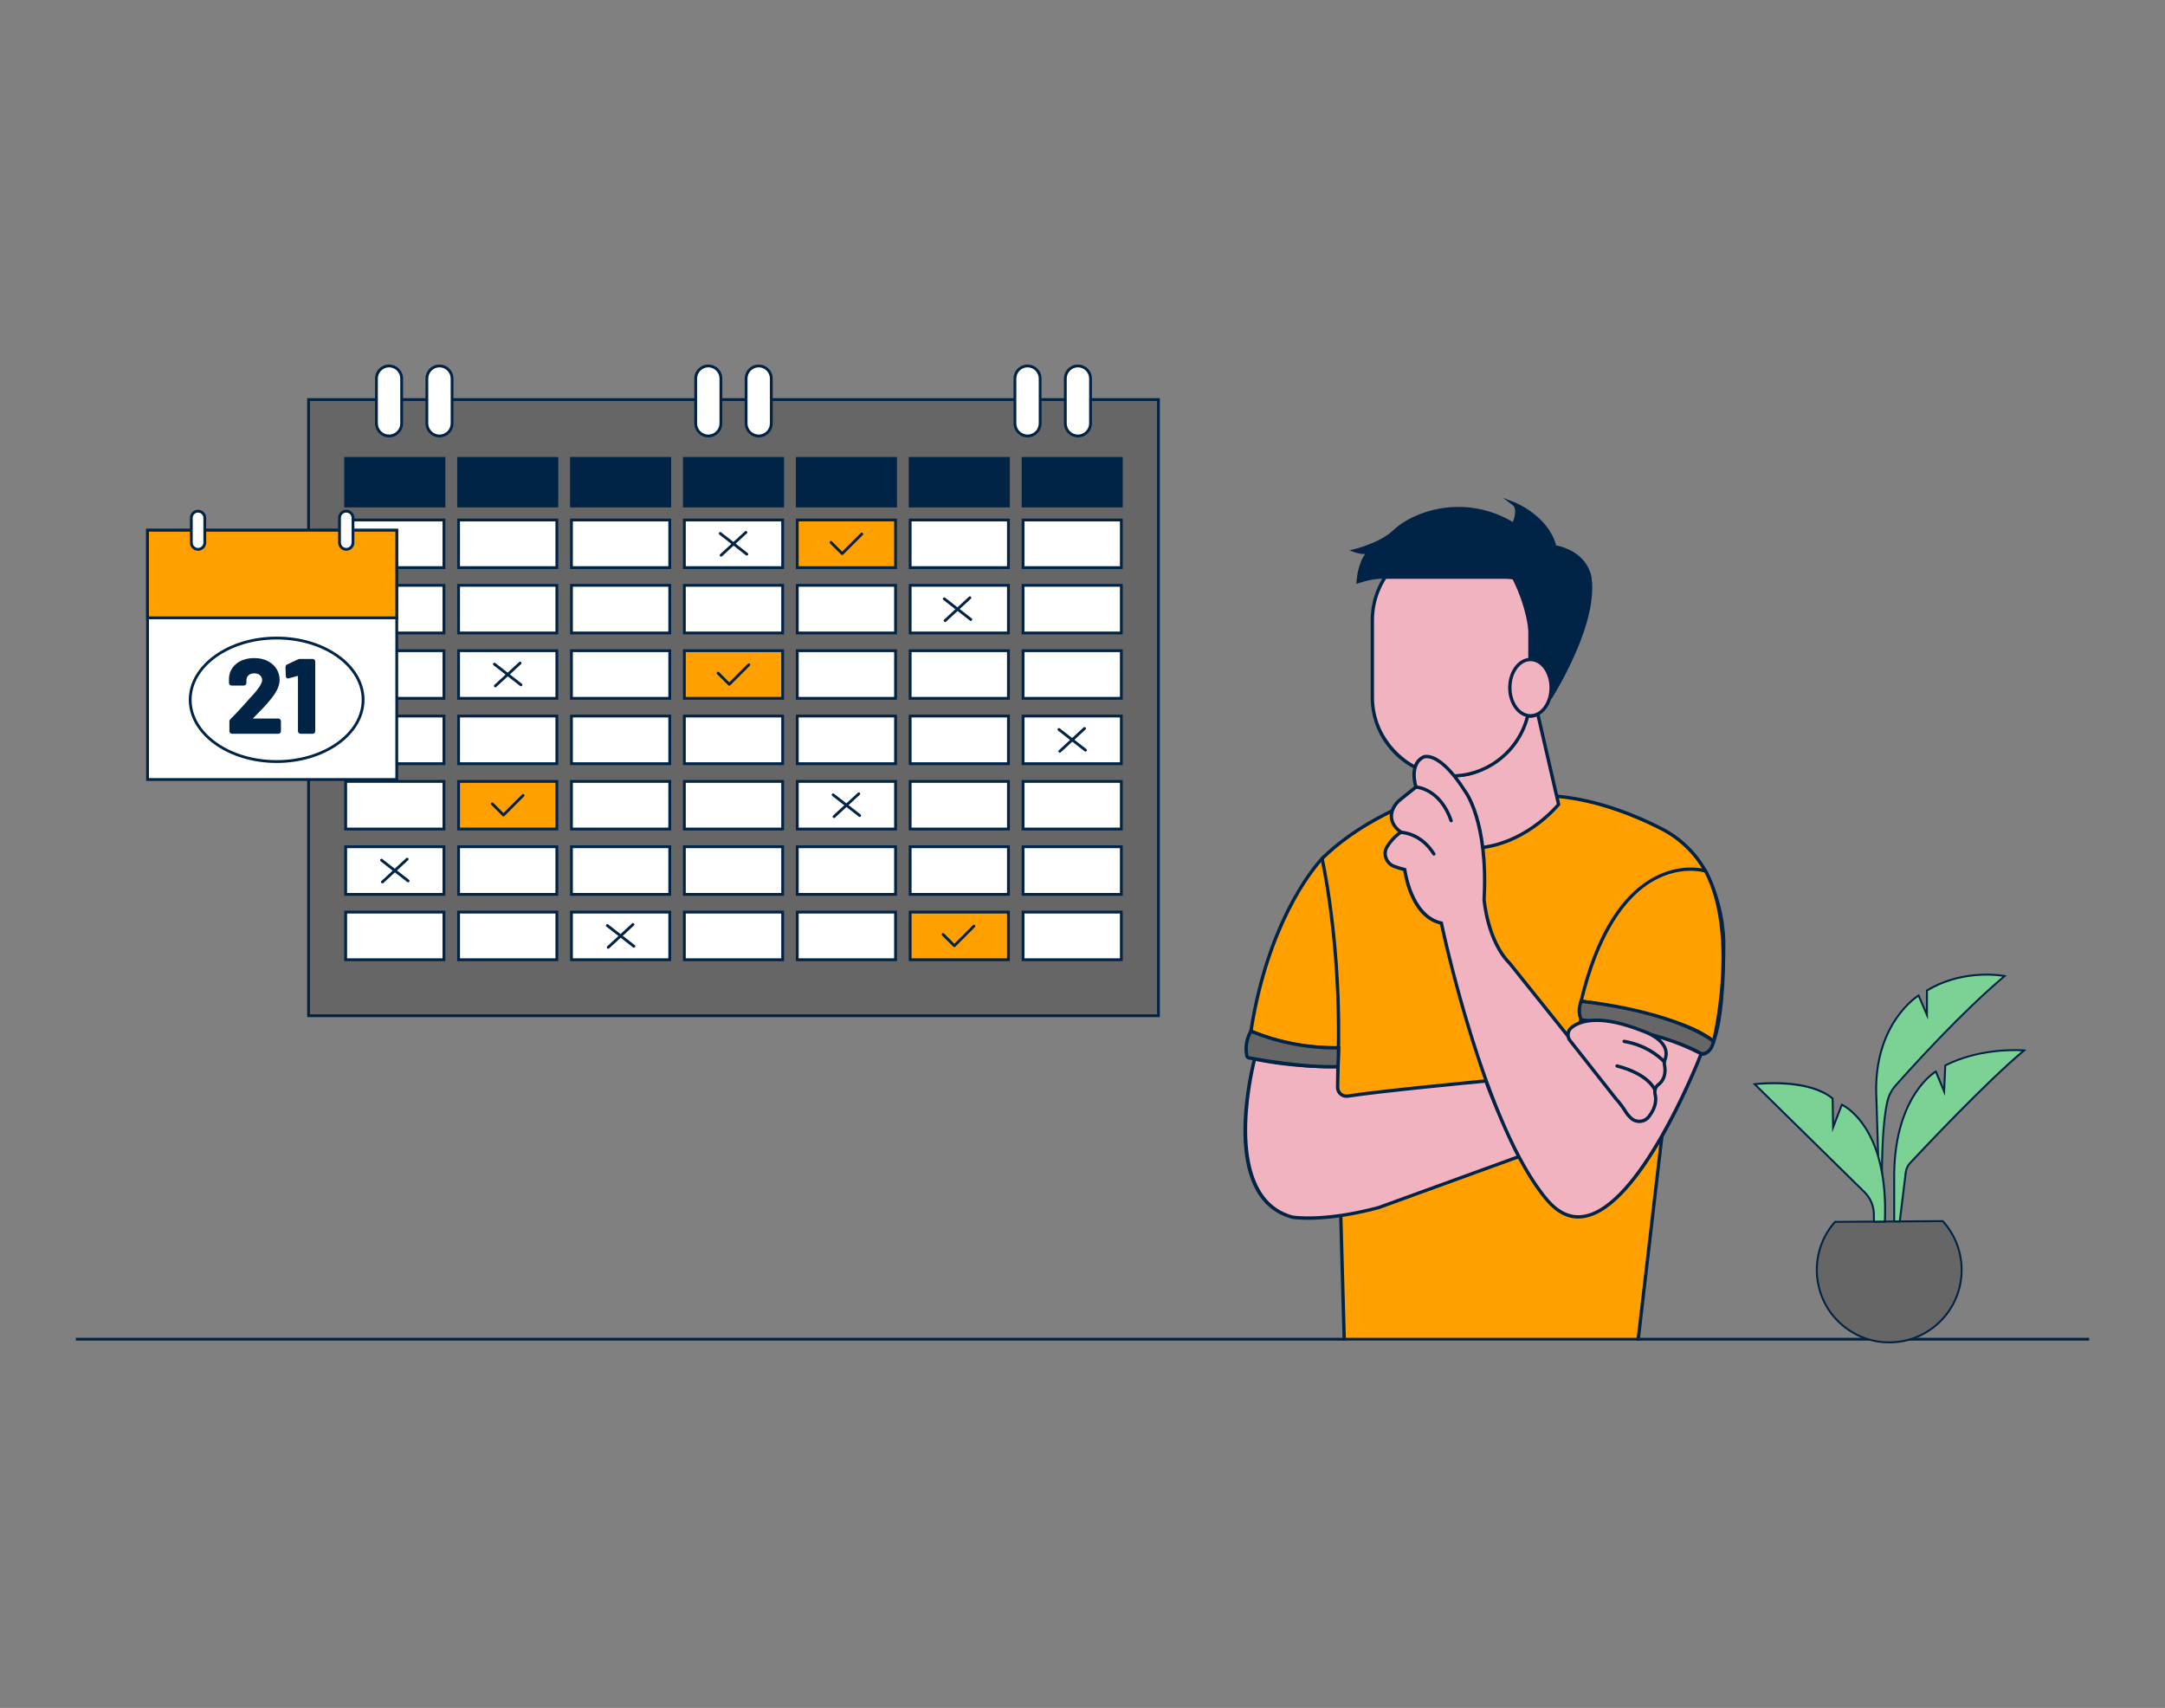 <?xml version="1.0" encoding="UTF-8"?>
<svg xmlns="http://www.w3.org/2000/svg" id="a" width="865.76" height="682.89" viewBox="0 0 865.76 682.89">
  <rect x="0" y="0" width="865.76" height="682.89" fill="#808080" stroke="none"/>
  <g>
    <g>
      <path d="M535.29,418.95c-8.67,.21-17.31-.92-25.63-3.36h0c-3.21-.89-6.36-2-9.42-3.32,7.38-47.27,27.85-68.37,28.51-69.03h0c10.02,32.82,6.54,75.71,6.54,75.71Z" fill="#ffa000"></path>
      <path d="M533.24,419.64c-8.05,0-16.03-1.15-23.77-3.41-3.22-.89-6.42-2.02-9.5-3.34l-.48-.2,.08-.51c7.45-47.73,28.49-69.19,28.7-69.4l.79-.78,.32,1.06c9.95,32.56,6.6,75.52,6.57,75.95l-.05,.6h-.6c-.69,.03-1.38,.04-2.07,.04Zm-32.26-7.78c2.88,1.21,5.86,2.25,8.86,3.08,8.08,2.37,16.4,3.47,24.83,3.35,.36-5.25,2.62-43.67-6.22-73.74-3.83,4.34-20.84,25.56-27.47,67.3Z" fill="#002346"></path>
    </g>
    <g>
      <path d="M689.29,376.31c0,49.53-9,45.03-9,45.03l-7.5,1.5-8.21,31.4-9.41,80.66-.13,1.12h-117.49l-.03-1.12-2.84-101.56c3-51.03-6-90.04-6-90.04,12-12,28.06-19.08,28.06-19.08l65.71-5.87c17.33,1.5,33.61,8.7,41.78,12.9,7.49,3.78,13.67,9.71,17.77,17.03,4.49,8.69,6.99,18.26,7.3,28.03Z" fill="#ffa000"></path>
      <path d="M682.58,347.96c-4.18-7.47-10.41-13.45-18.05-17.3-8.16-4.19-24.47-11.46-42.14-12.98l-65.71,5.87-.21,.06c-.16,.08-16.3,7.28-28.26,19.23l-.26,.27,.08,.36c.09,.39,8.95,39.5,5.99,89.9l2.84,101.54,.03,1.12h1.33l-.03-1.12-2.84-101.52c2.82-47.94-5.05-85.77-5.93-89.86,11.25-11.13,26.15-18.03,27.49-18.64l65.49-5.86c17.32,1.5,33.46,8.69,41.53,12.84,7.4,3.73,13.45,9.52,17.48,16.74,4.41,8.53,6.91,18.12,7.23,27.73-.01,35.73-4.75,42.75-6.79,44.11-.43,.28-.76,.35-.99,.35-.17,0-.27-.04-.27-.04l-.2-.1-8.14,1.63-8.33,31.89-9.42,80.74-.13,1.12h1.34l.13-1.12,9.38-80.49,8.1-31,6.92-1.39c.39,.11,1.21,.21,2.22-.4,3.43-2.12,7.5-11.69,7.5-45.31v-.02c-.32-9.8-2.88-19.6-7.39-28.33Z" fill="#002346"></path>
    </g>
    <g>
      <path d="M623.27,321.62s-23.05,29.01-55.04,12.56v-28.51c28.99,16.51,41.72-19.82,41.72-19.82,1.62,.74,3.51,.59,5-.39l3.8,16.51,4.53,19.66Z" fill="#f2b3c1"></path>
      <path d="M587.84,339.86c-6.11,0-12.8-1.42-19.92-5.08l-.36-.19v-30.07l1,.57c7.67,4.36,14.86,5.34,21.37,2.9,13.15-4.92,19.33-22.19,19.39-22.37l.24-.69,.66,.3c1.42,.65,3.05,.52,4.35-.34l.8-.53,8.62,37.41-.2,.25c-.18,.23-14.48,17.82-35.95,17.82Zm-18.95-6.09c29.38,14.81,51.32-9.59,53.65-12.32l-8.06-34.98c-1.31,.59-2.78,.68-4.15,.24-1.28,3.3-7.53,17.89-19.94,22.53-6.61,2.48-13.84,1.66-21.5-2.44v26.97Z" fill="#002346"></path>
    </g>
    <g>
      <path d="M607.35,462.47l-56.11,20.39c-22.51,6-34.51,3.78-34.51,3.78-29.94-8.21-15.01-63.25-15.01-63.25,2.45,.53,4.89,.96,7.28,1.32,8.61,1.28,17.3,1.87,26.01,1.76l-.11,8.24c-.03,2.19,1.91,3.88,4.07,3.54,13.83-2.16,55.25-6.04,55.25-6.04,1.65,5.13,6.69,16.51,10.01,23.72,1.85,3.81,3.12,6.53,3.12,6.53Z" fill="#f2b3c1"></path>
      <path d="M523.15,487.72c-4.14,0-6.34-.39-6.55-.43-30.29-8.3-16.15-61.81-15.53-64.08l.17-.61,.62,.13c2.3,.49,4.74,.94,7.24,1.31,8.55,1.28,17.25,1.85,25.9,1.75h.69s-.12,8.92-.12,8.92c-.01,.85,.35,1.66,.99,2.21,.64,.55,1.48,.79,2.31,.66,13.7-2.13,54.88-6.01,55.3-6.05l.53-.05,.16,.51c1.53,4.74,6.16,15.33,9.98,23.65,1.84,3.8,3.12,6.52,3.12,6.52l.31,.66-56.79,20.64c-13.07,3.49-22.56,4.24-28.32,4.24Zm-20.94-63.55c-1.5,6.02-12.58,54.34,14.7,61.82,.07,.01,12.1,2.1,34.17-3.78l55.36-20.12c-.48-1.03-1.5-3.17-2.81-5.86-3.71-8.09-8.18-18.29-9.87-23.3-4.88,.46-41.87,3.99-54.69,5.99-1.22,.19-2.45-.16-3.39-.97-.94-.81-1.47-1.99-1.45-3.24l.1-7.56c-8.5,.05-17.03-.52-25.43-1.77-2.3-.35-4.55-.75-6.69-1.19Z" fill="#002346"></path>
    </g>
    <g>
      <path d="M632.27,400.33s39.87,5.06,52.96,16.04c0,0,10.59-42.02-3.17-68.08,0-.08-34.78-10.98-49.79,52.04Z" fill="#ffa000"></path>
      <path d="M685.62,417.56l-.82-.69c-12.79-10.73-52.21-15.84-52.61-15.89l-.74-.09,.17-.72c12.62-53,39.56-54.08,47.53-53.14,3,.35,3.48,.72,3.56,1.06,13.63,26,3.27,68.02,3.16,68.44l-.26,1.03Zm-52.52-17.8c5.55,.75,38.8,5.59,51.72,15.43,1.48-6.54,8.9-43.03-3.22-66.35-1.41-.39-9.74-2.33-19.67,3-12.94,6.94-22.91,23.5-28.84,47.93Z" fill="#002346"></path>
    </g>
    <g>
      <path d="M632.27,400.33c-.93,2.41-.93,5.09,0,7.5,0,0,36.01,6,48.02,13.51,0,0,3.86,.56,4.94-4.97,0-.08-13.94-11.54-52.96-16.04Z" fill="#666666"></path>
      <path d="M680.52,422.01c-.2,0-.32-.01-.32-.02l-.26-.1c-11.75-7.35-47.42-13.35-47.78-13.41l-.38-.06-.14-.35c-1-2.58-1-5.41,0-7.99l.19-.48,.51,.06c20.26,2.34,33.63,6.58,41.29,9.73,6.6,2.71,12.26,6.11,12.26,6.98-1.01,5.22-4.32,5.64-5.38,5.64Zm-.01-1.33c.61,.02,3.06-.11,3.98-4.05-2.07-1.56-16.4-11.42-51.77-15.58-.66,2.01-.65,4.18,.04,6.19,4.1,.7,36.17,6.33,47.74,13.45Z" fill="#002346"></path>
    </g>
    <path d="M566.25,314.79c-1.92-4.5-1.65-11.87,3.99-12.92,6.24-.66,10.77,6.35,13.3,11.12-2.72-3.24-5.49-6.75-9.24-8.82-1.08-.65-2.34-.96-3.6-.89-5.18,1.02-5,7.28-4.5,11.51h.06Z" fill="#f7a48b"></path>
    <g>
      <path d="M500.22,412.33c-1.72,2.94-2.31,6.4-1.67,9.74,.1,.47,.47,.83,.95,.92,4.01,.75,22.51,4.04,35.58,3.48l.21-7.5c-12.01,.14-23.94-2.11-35.07-6.63Z" fill="#666666"></path>
      <path d="M531.98,427.2c-12.92,0-29.24-2.93-32.6-3.56-.74-.13-1.32-.69-1.47-1.43-.68-3.52-.06-7.14,1.74-10.22l.29-.5,.54,.22c11.11,4.51,22.79,6.73,34.81,6.58h.69s-.25,8.81-.25,8.81l-.62,.03c-1.01,.04-2.06,.06-3.13,.06Zm-31.46-14.03c-1.42,2.68-1.88,5.78-1.31,8.77,.04,.19,.2,.35,.41,.38,3.56,.67,21.72,3.93,34.81,3.49l.17-6.19c-11.77,.09-23.19-2.12-34.09-6.47Z" fill="#002346"></path>
    </g>
    <g>
      <rect x="548.79" y="216.48" width="63.03" height="93.79" rx="31.51" ry="31.51" fill="#f2b3c1"></rect>
      <path d="M580.3,310.93c-17.74,0-32.18-14.44-32.18-32.18v-30.76c0-17.74,14.44-32.18,32.18-32.18s32.18,14.44,32.18,32.18v30.76c0,17.74-14.43,32.18-32.18,32.18Zm0-93.79c-17.01,0-30.85,13.84-30.85,30.85v30.76c0,17.01,13.84,30.85,30.85,30.85s30.84-13.84,30.84-30.85v-30.76c0-17.01-13.84-30.85-30.84-30.85Z" fill="#002346"></path>
    </g>
    <g>
      <path d="M543.14,232.53s.6-9.35,5.1-12.35c0,0-2.13,1.5-6.32,0,0,0,10.13-2.46,15.37-7.4,2.43-2.26,5.22-4.12,8.24-5.51,12.8-5.95,27.74-5.05,39.74,2.4,0,0,3-6,0-8.25,0,0,13.51,5.25,16.51,17.26,0,0,23.23,3.32,10.11,28.68-3.4-1.21-6.97-1.83-10.58-1.85,0,0-2.88-14.75-19.96-14.75h-50.11c-2.76,.28-5.48,.87-8.1,1.77Z" fill="#002346"></path>
      <path d="M632.21,248.18l-.55-.2c-3.33-1.18-6.82-1.79-10.36-1.81h-.55s-.11-.54-.11-.54c-.11-.58-3-14.21-19.3-14.21h-50.11c-2.64,.27-5.32,.85-7.89,1.73l-.95,.33,.06-1c.02-.33,.49-7.02,3.47-10.99-1.09,.08-2.51-.07-4.24-.69l-2.09-.75,2.16-.53c.1-.02,10.02-2.48,15.07-7.24,2.49-2.32,5.33-4.21,8.42-5.63,12.82-5.95,27.61-5.18,39.72,2.05,.78-1.87,1.73-5.38-.1-6.76l-3.89-2.92,4.53,1.76c.56,.22,13.55,5.4,16.8,17.29,1.91,.36,9.35,2.17,12.68,8.63,2.76,5.35,1.91,12.4-2.51,20.94l-.27,.52Zm-10.38-3.33c3.32,.07,6.58,.63,9.72,1.69,3.98-7.9,4.74-14.36,2.25-19.19-3.43-6.67-12.04-7.99-12.13-8l-.44-.06-.11-.44c-2.18-8.73-10.22-13.84-14.05-15.83,.79,2.9-1.11,6.76-1.21,6.96l-.33,.65-.62-.39c-11.84-7.35-26.46-8.24-39.1-2.36-2.97,1.36-5.68,3.17-8.07,5.39-3.75,3.54-9.83,5.8-13.21,6.86,2.11,.24,3.2-.42,3.32-.5,0,0,.01,0,.02-.01l.75,1.1s-.01,0-.02,.02c-3.33,2.23-4.4,8.41-4.69,10.83,2.36-.74,4.8-1.23,7.27-1.48h50.17c15.55,0,19.74,12.05,20.48,14.75Z" fill="#002346"></path>
    </g>
    <g>
      <path d="M680.29,421.34s-34.63,90.04-61.55,58.52c-25.51-29.91-42.35-110.79-42.35-110.79-12.36-2.64-14.65-21.37-14.65-21.37-1.44-.35-2.86-.79-4.25-1.31-2.14-.8-3.56-2.83-3.59-5.12,0-.83,.19-1.65,.57-2.39,1.44-2.47,3.41-4.58,5.76-6.2,0,0-6-3.59-3-9.69,.67-1.32,1.63-2.46,2.81-3.36l6.18-4.95s-3-9,3-12c0,0,6-3,16.51,13.51,0,0,9.45,11.79,7.73,43.41,0,0,1.28,16.61,10.28,25.62l25.32,31.59,3.19-9.09c11.27,1.7,22.41,4.21,33.33,7.5,5.08,1.58,10,3.62,14.71,6.11Z" fill="#f2b3c1"></path>
      <path d="M631.15,487.22c-4.65,0-8.98-2.32-12.92-6.92-24.38-28.58-41.04-104.32-42.41-110.67-11.38-2.8-14.24-18.43-14.68-21.39-1.31-.34-2.62-.75-3.88-1.22-2.38-.89-4-3.2-4.02-5.74,0-.94,.22-1.87,.64-2.7,1.34-2.3,3.13-4.31,5.22-5.9-1.63-1.32-4.99-4.85-2.46-9.99,.72-1.4,1.76-2.64,3-3.6l5.82-4.66c-.55-1.95-2.24-9.51,3.47-12.36,.26-.14,6.67-3.08,17.37,13.74,.35,.43,9.55,12.3,7.83,43.81,.01,.08,1.36,16.39,10.09,25.11l24.62,30.71,2.97-8.47,.55,.08c11.27,1.7,22.51,4.23,33.42,7.52,5.11,1.59,10.1,3.66,14.82,6.16l.52,.28-.21,.55c-.96,2.51-23.87,61.41-47.29,65.43-.84,.14-1.66,.22-2.48,.22Zm-60.7-184.07c-.6,0-.92,.13-.93,.14-5.4,2.7-2.68,11.11-2.65,11.19l.15,.44-6.55,5.24c-1.1,.84-2,1.93-2.63,3.14-2.68,5.46,2.53,8.68,2.75,8.82l.89,.54-.86,.59c-2.26,1.54-4.18,3.61-5.56,5.98-.31,.61-.48,1.33-.48,2.05,.02,1.99,1.29,3.8,3.15,4.49,1.36,.5,2.76,.94,4.17,1.28l.45,.11,.06,.46c.02,.18,2.37,18.29,14.12,20.8l.42,.09,.09,.43c.17,.81,17.09,81.06,42.2,110.49,4.29,5.03,9.05,7.14,14.15,6.26,21.51-3.69,43.63-57.93,46.06-64.04-4.49-2.33-9.22-4.28-14.06-5.78-10.67-3.22-21.66-5.71-32.68-7.4l-3.4,9.7-26.08-32.53c-9.02-9.02-10.37-25.29-10.42-25.98,1.69-31.01-7.49-42.93-7.58-43.05-7.66-12.03-12.78-13.46-14.77-13.46Z" fill="#002346"></path>
    </g>
    <g>
      <path d="M627.84,416.06c-1.24-1.57-1.03-3.87,.51-5.14,3.35-2.76,11.2-5.58,28.51,1.3,0,0,11.96,3.78,8.88,11.58-.26,.65-.3,1.37-.15,2.06,.38,1.81,.65,5.49-2.52,7.88-1.17,.88-1.57,2.43-1.22,3.86,.5,2.05,.41,5.17-2.47,8.84-1.6,2.13-4.63,2.57-6.77,.98-1.15-.96-2.13-2.13-2.87-3.44-1.05-1.63-2.24-3.18-3.54-4.62l-18.37-23.29Z" fill="#f2b3c1"></path>
      <path d="M655.51,449.02c-1.15,0-2.3-.35-3.29-1.09-1.25-1.04-2.27-2.26-3.05-3.64-1.01-1.57-2.18-3.09-3.46-4.5l-18.4-23.32c-1.47-1.86-1.19-4.58,.61-6.07,3.89-3.2,12.1-5.59,29.19,1.2,.24,.07,6.98,2.25,9.15,6.81,.85,1.78,.88,3.68,.11,5.64-.2,.51-.24,1.09-.12,1.67,.35,1.68,.79,5.87-2.77,8.55-.89,.67-1.28,1.92-.97,3.17,.52,2.13,.48,5.49-2.6,9.41-1.07,1.43-2.73,2.18-4.4,2.18Zm-17.06-40.41c-5.13,0-8.08,1.5-9.67,2.82-1.25,1.03-1.44,2.92-.41,4.22l18.37,23.29c1.3,1.43,2.51,3.01,3.58,4.67,.72,1.27,1.64,2.37,2.73,3.28,1.81,1.34,4.43,.97,5.81-.86,2.76-3.51,2.8-6.44,2.36-8.28-.43-1.77,.15-3.56,1.47-4.55,2.84-2.14,2.64-5.43,2.27-7.21-.18-.84-.11-1.69,.19-2.44,.63-1.6,.61-3.14-.07-4.57-1.92-4.03-8.33-6.11-8.39-6.13-7.97-3.17-13.87-4.24-18.21-4.24Z" fill="#002346"></path>
    </g>
    <path d="M573.4,342.1c-.22,0-.44-.11-.57-.31-5.12-8.17-12.52-8.32-12.6-8.32-.37,0-.66-.3-.66-.67,0-.37,.3-.66,.67-.66h0c.33,0,8.2,.13,13.72,8.94,.2,.31,.1,.72-.21,.92-.11,.07-.23,.1-.35,.1Z" fill="#002346"></path>
    <path d="M580.3,328.78c-.28,0-.53-.17-.63-.45-4.29-12.31-13.1-12.95-13.48-12.98-.37-.02-.65-.33-.63-.7,.02-.37,.33-.66,.7-.63,.41,.02,10.07,.68,14.66,13.87,.12,.35-.06,.73-.41,.85-.07,.02-.15,.04-.22,.04Z" fill="#002346"></path>
    <path d="M665.56,425.26c-.19,0-.38-.08-.51-.23-.05-.06-5.43-6.26-15.69-8-.36-.06-.61-.41-.55-.77,.06-.36,.42-.6,.77-.55,10.76,1.83,16.25,8.18,16.48,8.45,.24,.28,.2,.7-.08,.94-.13,.11-.28,.16-.43,.16Z" fill="#002346"></path>
    <path d="M661.8,436.55c-.28,0-.54-.18-.63-.45-.02-.07-2.22-6.03-14.69-9.25-.36-.09-.57-.46-.48-.81s.45-.57,.81-.48c13.27,3.44,15.53,9.85,15.62,10.12,.12,.35-.07,.73-.42,.84-.07,.02-.14,.03-.21,.03Z" fill="#002346"></path>
    <g>
      <path d="M603.33,227.51s10.9,16.51,8.68,36.19l8.39,14.51s18.91-30.17,15.14-48.17c-.43-2.06-2.06-3.66-4.1-4.19l-29.66-7.87,1.54,9.53Z" fill="#002346"></path>
      <path d="M620.39,279.5l-9.06-15.66,.02-.22c2.16-19.2-8.47-35.59-8.58-35.75l-.08-.12-1.72-10.68,30.65,8.13c2.31,.61,4.11,2.46,4.58,4.7,3.78,18.05-14.45,47.42-15.23,48.66l-.59,.94Zm-7.68-15.95l7.72,13.35c3.13-5.26,17.77-30.97,14.47-46.72-.37-1.75-1.79-3.2-3.61-3.69l-28.66-7.6,1.35,8.38c.99,1.57,10.75,17.59,8.73,36.29Z" fill="#002346"></path>
    </g>
    <g>
      <ellipse cx="612.02" cy="274.95" rx="8.25" ry="11.25" fill="#f2b3c1"></ellipse>
      <path d="M612.02,286.87c-4.92,0-8.92-5.35-8.92-11.92s4-11.92,8.92-11.92,8.92,5.35,8.92,11.92-4,11.92-8.92,11.92Zm0-22.51c-4.18,0-7.59,4.75-7.59,10.59s3.4,10.59,7.59,10.59,7.59-4.75,7.59-10.59-3.4-10.59-7.59-10.59Z" fill="#002346"></path>
    </g>
    <g>
      <rect x="123.39" y="159.76" width="339.86" height="246.36" fill="#666666"></rect>
      <path d="M463.81,406.68H122.83V159.2H463.81v247.48Zm-339.86-1.12H462.69V160.32H123.95v245.24Z" fill="#002346"></path>
    </g>
    <g>
      <g>
        <g>
          <rect x="150.54" y="146.33" width="10.08" height="28" rx="5.04" ry="5.04" fill="#fff"></rect>
          <path d="M155.58,174.88c-3.09,0-5.6-2.51-5.6-5.6v-17.92c0-3.09,2.51-5.6,5.6-5.6s5.6,2.51,5.6,5.6v17.92c0,3.09-2.51,5.6-5.6,5.6Zm0-28c-2.47,0-4.48,2.01-4.48,4.48v17.92c0,2.47,2.01,4.48,4.48,4.48s4.48-2.01,4.48-4.48v-17.92c0-2.47-2.01-4.48-4.48-4.48Z" fill="#002346"></path>
        </g>
        <g>
          <rect x="170.7" y="146.33" width="10.08" height="28" rx="5.04" ry="5.04" fill="#fff"></rect>
          <path d="M175.74,174.88c-3.09,0-5.6-2.51-5.6-5.6v-17.92c0-3.09,2.51-5.6,5.6-5.6s5.6,2.51,5.6,5.6v17.92c0,3.09-2.51,5.6-5.6,5.6Zm0-28c-2.47,0-4.48,2.01-4.48,4.48v17.92c0,2.47,2.01,4.48,4.48,4.48s4.48-2.01,4.48-4.48v-17.92c0-2.47-2.01-4.48-4.48-4.48Z" fill="#002346"></path>
        </g>
      </g>
      <g>
        <g>
          <rect x="278.2" y="146.33" width="10.08" height="28" rx="5.04" ry="5.04" fill="#fff"></rect>
          <path d="M283.24,174.88c-3.09,0-5.6-2.51-5.6-5.6v-17.92c0-3.09,2.51-5.6,5.6-5.6s5.6,2.51,5.6,5.6v17.92c0,3.09-2.51,5.6-5.6,5.6Zm0-28c-2.47,0-4.48,2.01-4.48,4.48v17.92c0,2.47,2.01,4.48,4.48,4.48s4.48-2.01,4.48-4.48v-17.92c0-2.47-2.01-4.48-4.48-4.48Z" fill="#002346"></path>
        </g>
        <g>
          <rect x="298.36" y="146.33" width="10.08" height="28" rx="5.04" ry="5.04" fill="#fff"></rect>
          <path d="M303.4,174.88c-3.09,0-5.6-2.51-5.6-5.6v-17.92c0-3.09,2.51-5.6,5.6-5.6s5.6,2.51,5.6,5.6v17.92c0,3.09-2.51,5.6-5.6,5.6Zm0-28c-2.47,0-4.48,2.01-4.48,4.48v17.92c0,2.47,2.01,4.48,4.48,4.48s4.48-2.01,4.48-4.48v-17.92c0-2.47-2.01-4.48-4.48-4.48Z" fill="#002346"></path>
        </g>
      </g>
      <g>
        <g>
          <rect x="405.86" y="146.33" width="10.08" height="28" rx="5.04" ry="5.04" fill="#fff"></rect>
          <path d="M410.9,174.88c-3.09,0-5.6-2.51-5.6-5.6v-17.92c0-3.09,2.51-5.6,5.6-5.6s5.6,2.51,5.6,5.6v17.92c0,3.09-2.51,5.6-5.6,5.6Zm0-28c-2.47,0-4.48,2.01-4.48,4.48v17.92c0,2.47,2.01,4.48,4.48,4.48s4.48-2.01,4.48-4.48v-17.92c0-2.47-2.01-4.48-4.48-4.48Z" fill="#002346"></path>
        </g>
        <g>
          <rect x="426.02" y="146.33" width="10.08" height="28" rx="5.04" ry="5.04" fill="#fff"></rect>
          <path d="M431.05,174.88c-3.09,0-5.6-2.51-5.6-5.6v-17.92c0-3.09,2.51-5.6,5.6-5.6s5.6,2.51,5.6,5.6v17.92c0,3.09-2.51,5.6-5.6,5.6Zm0-28c-2.47,0-4.48,2.01-4.48,4.48v17.92c0,2.47,2.01,4.48,4.48,4.48s4.48-2.01,4.48-4.48v-17.92c0-2.47-2.01-4.48-4.48-4.48Z" fill="#002346"></path>
        </g>
      </g>
    </g>
    <g>
      <g>
        <rect x="138.22" y="183.28" width="39.3" height="19.04" fill="#002346"></rect>
        <path d="M178.09,202.88h-40.42v-20.16h40.42v20.16Zm-39.3-1.12h38.18v-17.92h-38.18v17.92Z" fill="#002346"></path>
      </g>
      <g>
        <rect x="183.37" y="183.28" width="39.3" height="19.04" fill="#002346"></rect>
        <path d="M223.24,202.88h-40.42v-20.16h40.42v20.16Zm-39.3-1.12h38.18v-17.92h-38.18v17.92Z" fill="#002346"></path>
      </g>
      <g>
        <rect x="228.52" y="183.28" width="39.3" height="19.04" fill="#002346"></rect>
        <path d="M268.38,202.88h-40.42v-20.16h40.42v20.16Zm-39.3-1.12h38.18v-17.92h-38.18v17.92Z" fill="#002346"></path>
      </g>
      <g>
        <rect x="273.67" y="183.28" width="39.3" height="19.04" fill="#002346"></rect>
        <path d="M313.53,202.88h-40.42v-20.16h40.42v20.16Zm-39.3-1.12h38.19v-17.92h-38.19v17.92Z" fill="#002346"></path>
      </g>
      <g>
        <rect x="318.81" y="183.28" width="39.3" height="19.04" fill="#002346"></rect>
        <path d="M358.68,202.88h-40.42v-20.16h40.42v20.16Zm-39.3-1.12h38.18v-17.92h-38.18v17.92Z" fill="#002346"></path>
      </g>
      <g>
        <rect x="363.96" y="183.28" width="39.3" height="19.04" fill="#002346"></rect>
        <path d="M403.82,202.88h-40.42v-20.16h40.42v20.16Zm-39.3-1.12h38.18v-17.92h-38.18v17.92Z" fill="#002346"></path>
      </g>
      <g>
        <rect x="409.11" y="183.28" width="39.3" height="19.04" fill="#002346"></rect>
        <path d="M448.97,202.88h-40.42v-20.16h40.42v20.16Zm-39.3-1.12h38.18v-17.92h-38.18v17.92Z" fill="#002346"></path>
      </g>
    </g>
    <g>
      <rect x="138.22" y="207.92" width="39.3" height="19.04" fill="#fff"></rect>
      <path d="M178.09,227.51h-40.42v-20.16h40.42v20.16Zm-39.3-1.12h38.18v-17.92h-38.18v17.92Z" fill="#002346"></path>
    </g>
    <g>
      <rect x="183.37" y="207.92" width="39.3" height="19.04" fill="#fff"></rect>
      <path d="M223.24,227.51h-40.42v-20.16h40.42v20.16Zm-39.3-1.12h38.18v-17.92h-38.18v17.92Z" fill="#002346"></path>
    </g>
    <g>
      <rect x="228.52" y="207.92" width="39.3" height="19.04" fill="#fff"></rect>
      <path d="M268.38,227.51h-40.42v-20.16h40.42v20.16Zm-39.3-1.12h38.18v-17.92h-38.18v17.92Z" fill="#002346"></path>
    </g>
    <g>
      <rect x="273.67" y="207.92" width="39.3" height="19.04" fill="#fff"></rect>
      <path d="M313.53,227.51h-40.42v-20.16h40.42v20.16Zm-39.3-1.12h38.19v-17.92h-38.19v17.92Z" fill="#002346"></path>
    </g>
    <g>
      <rect x="318.81" y="207.92" width="39.3" height="19.04" fill="#ffa000"></rect>
      <path d="M358.68,227.51h-40.42v-20.16h40.42v20.16Zm-39.3-1.12h38.18v-17.92h-38.18v17.92Z" fill="#002346"></path>
    </g>
    <g>
      <rect x="363.96" y="207.92" width="39.3" height="19.04" fill="#fff"></rect>
      <path d="M403.82,227.51h-40.42v-20.16h40.42v20.16Zm-39.3-1.12h38.18v-17.92h-38.18v17.92Z" fill="#002346"></path>
    </g>
    <g>
      <rect x="409.11" y="207.92" width="39.3" height="19.04" fill="#fff"></rect>
      <path d="M448.97,227.51h-40.42v-20.16h40.42v20.16Zm-39.3-1.12h38.18v-17.92h-38.18v17.92Z" fill="#002346"></path>
    </g>
    <g>
      <rect x="138.22" y="234.04" width="39.3" height="19.04" fill="#fff"></rect>
      <path d="M178.09,253.64h-40.42v-20.16h40.42v20.16Zm-39.3-1.12h38.18v-17.92h-38.18v17.92Z" fill="#002346"></path>
    </g>
    <g>
      <rect x="183.37" y="234.04" width="39.3" height="19.04" fill="#fff"></rect>
      <path d="M223.24,253.64h-40.42v-20.16h40.42v20.16Zm-39.3-1.12h38.18v-17.92h-38.18v17.92Z" fill="#002346"></path>
    </g>
    <g>
      <rect x="228.52" y="234.04" width="39.3" height="19.04" fill="#fff"></rect>
      <path d="M268.38,253.64h-40.42v-20.16h40.42v20.16Zm-39.3-1.12h38.18v-17.92h-38.18v17.92Z" fill="#002346"></path>
    </g>
    <g>
      <rect x="273.67" y="234.04" width="39.3" height="19.04" fill="#fff"></rect>
      <path d="M313.53,253.64h-40.42v-20.16h40.42v20.16Zm-39.3-1.12h38.19v-17.92h-38.19v17.92Z" fill="#002346"></path>
    </g>
    <g>
      <rect x="318.81" y="234.04" width="39.3" height="19.04" fill="#fff"></rect>
      <path d="M358.68,253.64h-40.42v-20.16h40.42v20.16Zm-39.3-1.12h38.18v-17.92h-38.18v17.92Z" fill="#002346"></path>
    </g>
    <g>
      <rect x="363.96" y="234.04" width="39.3" height="19.04" fill="#fff"></rect>
      <path d="M403.82,253.64h-40.42v-20.16h40.42v20.16Zm-39.3-1.12h38.18v-17.92h-38.18v17.92Z" fill="#002346"></path>
    </g>
    <g>
      <rect x="409.11" y="234.04" width="39.3" height="19.04" fill="#fff"></rect>
      <path d="M448.97,253.64h-40.42v-20.16h40.42v20.16Zm-39.3-1.12h38.18v-17.92h-38.18v17.92Z" fill="#002346"></path>
    </g>
    <g>
      <rect x="138.22" y="260.17" width="39.3" height="19.04" fill="#fff"></rect>
      <path d="M178.09,279.77h-40.42v-20.16h40.42v20.16Zm-39.3-1.12h38.18v-17.92h-38.18v17.92Z" fill="#002346"></path>
    </g>
    <g>
      <rect x="183.37" y="260.17" width="39.3" height="19.04" fill="#fff"></rect>
      <path d="M223.24,279.77h-40.42v-20.16h40.42v20.16Zm-39.3-1.12h38.18v-17.92h-38.18v17.92Z" fill="#002346"></path>
    </g>
    <g>
      <rect x="228.52" y="260.17" width="39.3" height="19.04" fill="#fff"></rect>
      <path d="M268.38,279.77h-40.42v-20.16h40.42v20.16Zm-39.3-1.12h38.18v-17.92h-38.18v17.92Z" fill="#002346"></path>
    </g>
    <g>
      <rect x="273.67" y="260.17" width="39.3" height="19.04" fill="#ffa000"></rect>
      <path d="M313.53,279.77h-40.42v-20.16h40.42v20.16Zm-39.3-1.12h38.19v-17.92h-38.19v17.92Z" fill="#002346"></path>
    </g>
    <g>
      <rect x="318.81" y="260.17" width="39.3" height="19.04" fill="#fff"></rect>
      <path d="M358.68,279.77h-40.42v-20.16h40.42v20.16Zm-39.3-1.12h38.18v-17.92h-38.18v17.92Z" fill="#002346"></path>
    </g>
    <g>
      <rect x="363.96" y="260.17" width="39.3" height="19.04" fill="#fff"></rect>
      <path d="M403.82,279.77h-40.42v-20.16h40.42v20.16Zm-39.3-1.12h38.18v-17.92h-38.18v17.92Z" fill="#002346"></path>
    </g>
    <g>
      <rect x="409.11" y="260.17" width="39.3" height="19.04" fill="#fff"></rect>
      <path d="M448.97,279.77h-40.42v-20.16h40.42v20.16Zm-39.3-1.12h38.18v-17.92h-38.18v17.92Z" fill="#002346"></path>
    </g>
    <g>
      <rect x="138.22" y="286.3" width="39.3" height="19.04" fill="#fff"></rect>
      <path d="M178.09,305.9h-40.42v-20.16h40.42v20.16Zm-39.3-1.12h38.18v-17.92h-38.18v17.92Z" fill="#002346"></path>
    </g>
    <g>
      <rect x="183.37" y="286.3" width="39.3" height="19.04" fill="#fff"></rect>
      <path d="M223.24,305.9h-40.42v-20.16h40.42v20.16Zm-39.3-1.12h38.18v-17.92h-38.18v17.92Z" fill="#002346"></path>
    </g>
    <g>
      <rect x="228.52" y="286.3" width="39.3" height="19.04" fill="#fff"></rect>
      <path d="M268.38,305.9h-40.42v-20.16h40.42v20.16Zm-39.3-1.12h38.18v-17.92h-38.18v17.92Z" fill="#002346"></path>
    </g>
    <g>
      <rect x="273.67" y="286.3" width="39.3" height="19.04" fill="#fff"></rect>
      <path d="M313.53,305.9h-40.42v-20.16h40.42v20.16Zm-39.3-1.12h38.19v-17.92h-38.19v17.92Z" fill="#002346"></path>
    </g>
    <g>
      <rect x="318.81" y="286.3" width="39.3" height="19.04" fill="#fff"></rect>
      <path d="M358.68,305.9h-40.42v-20.16h40.42v20.16Zm-39.3-1.12h38.18v-17.92h-38.18v17.92Z" fill="#002346"></path>
    </g>
    <g>
      <rect x="363.96" y="286.3" width="39.3" height="19.04" fill="#fff"></rect>
      <path d="M403.82,305.9h-40.42v-20.16h40.42v20.16Zm-39.3-1.12h38.18v-17.92h-38.18v17.92Z" fill="#002346"></path>
    </g>
    <g>
      <rect x="409.11" y="286.3" width="39.3" height="19.04" fill="#fff"></rect>
      <path d="M448.97,305.9h-40.42v-20.16h40.42v20.16Zm-39.3-1.12h38.18v-17.92h-38.18v17.92Z" fill="#002346"></path>
    </g>
    <g>
      <rect x="138.22" y="312.43" width="39.3" height="19.04" fill="#fff"></rect>
      <path d="M178.09,332.03h-40.42v-20.16h40.42v20.16Zm-39.3-1.12h38.18v-17.92h-38.18v17.92Z" fill="#002346"></path>
    </g>
    <g>
      <rect x="183.37" y="312.43" width="39.3" height="19.04" fill="#ffa000"></rect>
      <path d="M223.24,332.03h-40.42v-20.16h40.42v20.16Zm-39.3-1.12h38.18v-17.92h-38.18v17.92Z" fill="#002346"></path>
    </g>
    <g>
      <rect x="228.52" y="312.43" width="39.3" height="19.04" fill="#fff"></rect>
      <path d="M268.38,332.03h-40.42v-20.16h40.42v20.16Zm-39.3-1.12h38.18v-17.92h-38.18v17.92Z" fill="#002346"></path>
    </g>
    <g>
      <rect x="273.67" y="312.43" width="39.3" height="19.04" fill="#fff"></rect>
      <path d="M313.53,332.03h-40.42v-20.16h40.42v20.16Zm-39.3-1.12h38.19v-17.92h-38.19v17.92Z" fill="#002346"></path>
    </g>
    <g>
      <rect x="318.81" y="312.43" width="39.3" height="19.04" fill="#fff"></rect>
      <path d="M358.68,332.03h-40.42v-20.16h40.42v20.16Zm-39.3-1.12h38.18v-17.92h-38.18v17.92Z" fill="#002346"></path>
    </g>
    <g>
      <rect x="363.96" y="312.43" width="39.3" height="19.04" fill="#fff"></rect>
      <path d="M403.82,332.03h-40.42v-20.16h40.42v20.16Zm-39.3-1.12h38.18v-17.92h-38.18v17.92Z" fill="#002346"></path>
    </g>
    <g>
      <rect x="409.11" y="312.43" width="39.3" height="19.04" fill="#fff"></rect>
      <path d="M448.97,332.03h-40.42v-20.16h40.42v20.16Zm-39.3-1.12h38.18v-17.92h-38.18v17.92Z" fill="#002346"></path>
    </g>
    <g>
      <rect x="138.22" y="338.56" width="39.3" height="19.04" fill="#fff"></rect>
      <path d="M178.09,358.16h-40.42v-20.16h40.42v20.16Zm-39.3-1.12h38.18v-17.92h-38.18v17.92Z" fill="#002346"></path>
    </g>
    <g>
      <rect x="183.37" y="338.56" width="39.3" height="19.04" fill="#fff"></rect>
      <path d="M223.24,358.16h-40.42v-20.16h40.42v20.16Zm-39.3-1.12h38.18v-17.92h-38.18v17.92Z" fill="#002346"></path>
    </g>
    <g>
      <rect x="228.52" y="338.56" width="39.3" height="19.04" fill="#fff"></rect>
      <path d="M268.38,358.16h-40.42v-20.16h40.42v20.16Zm-39.3-1.12h38.18v-17.92h-38.18v17.92Z" fill="#002346"></path>
    </g>
    <g>
      <rect x="273.67" y="338.56" width="39.3" height="19.04" fill="#fff"></rect>
      <path d="M313.53,358.16h-40.42v-20.16h40.42v20.16Zm-39.3-1.12h38.19v-17.92h-38.19v17.92Z" fill="#002346"></path>
    </g>
    <g>
      <rect x="318.81" y="338.56" width="39.3" height="19.04" fill="#fff"></rect>
      <path d="M358.68,358.16h-40.42v-20.16h40.42v20.16Zm-39.3-1.12h38.18v-17.92h-38.18v17.92Z" fill="#002346"></path>
    </g>
    <g>
      <rect x="363.96" y="338.56" width="39.3" height="19.04" fill="#fff"></rect>
      <path d="M403.82,358.16h-40.42v-20.16h40.42v20.16Zm-39.3-1.12h38.18v-17.92h-38.18v17.92Z" fill="#002346"></path>
    </g>
    <g>
      <rect x="409.11" y="338.56" width="39.3" height="19.04" fill="#fff"></rect>
      <path d="M448.97,358.16h-40.42v-20.16h40.42v20.16Zm-39.3-1.12h38.18v-17.92h-38.18v17.92Z" fill="#002346"></path>
    </g>
    <g>
      <rect x="138.22" y="364.69" width="39.3" height="19.04" fill="#fff"></rect>
      <path d="M178.09,384.29h-40.42v-20.16h40.42v20.16Zm-39.3-1.12h38.18v-17.92h-38.18v17.92Z" fill="#002346"></path>
    </g>
    <g>
      <rect x="183.37" y="364.69" width="39.3" height="19.04" fill="#fff"></rect>
      <path d="M223.24,384.29h-40.42v-20.16h40.42v20.16Zm-39.3-1.12h38.18v-17.92h-38.18v17.92Z" fill="#002346"></path>
    </g>
    <g>
      <rect x="228.52" y="364.69" width="39.3" height="19.04" fill="#fff"></rect>
      <path d="M268.38,384.29h-40.42v-20.16h40.42v20.16Zm-39.3-1.12h38.18v-17.92h-38.18v17.92Z" fill="#002346"></path>
    </g>
    <g>
      <rect x="273.67" y="364.69" width="39.3" height="19.04" fill="#fff"></rect>
      <path d="M313.53,384.29h-40.42v-20.16h40.42v20.16Zm-39.3-1.12h38.19v-17.92h-38.19v17.92Z" fill="#002346"></path>
    </g>
    <g>
      <rect x="318.81" y="364.69" width="39.3" height="19.04" fill="#fff"></rect>
      <path d="M358.68,384.29h-40.42v-20.16h40.42v20.16Zm-39.3-1.12h38.18v-17.92h-38.18v17.92Z" fill="#002346"></path>
    </g>
    <g>
      <rect x="363.96" y="364.69" width="39.3" height="19.04" fill="#ffa000"></rect>
      <path d="M403.82,384.29h-40.42v-20.16h40.42v20.16Zm-39.3-1.12h38.18v-17.92h-38.18v17.92Z" fill="#002346"></path>
    </g>
    <g>
      <rect x="409.11" y="364.69" width="39.3" height="19.04" fill="#fff"></rect>
      <path d="M448.97,384.29h-40.42v-20.16h40.42v20.16Zm-39.3-1.12h38.18v-17.92h-38.18v17.92Z" fill="#002346"></path>
    </g>
    <g>
      <path d="M288.36,222.56c-.15,0-.3-.06-.41-.18-.21-.23-.2-.58,.03-.79l9.91-9.14c.23-.21,.58-.2,.79,.03,.21,.23,.2,.58-.03,.79l-9.91,9.14c-.11,.1-.24,.15-.38,.15Z" fill="#002346"></path>
      <path d="M298.64,222.14c-.12,0-.24-.04-.34-.12l-10.64-8.29c-.24-.19-.29-.54-.1-.79,.19-.24,.54-.29,.79-.1l10.64,8.29c.24,.19,.29,.54,.1,.79-.11,.14-.28,.22-.44,.22Z" fill="#002346"></path>
    </g>
    <g>
      <path d="M198.07,274.82c-.15,0-.3-.06-.41-.18-.21-.23-.2-.58,.03-.79l9.91-9.14c.23-.21,.58-.2,.79,.03s.2,.58-.03,.79l-9.91,9.14c-.11,.1-.24,.15-.38,.15Z" fill="#002346"></path>
      <path d="M208.34,274.39c-.12,0-.24-.04-.34-.12l-10.64-8.29c-.24-.19-.29-.54-.1-.79,.19-.24,.54-.29,.79-.1l10.64,8.29c.24,.19,.29,.54,.1,.79-.11,.14-.28,.22-.44,.22Z" fill="#002346"></path>
    </g>
    <g>
      <path d="M423.8,300.95c-.15,0-.3-.06-.41-.18-.21-.23-.2-.58,.03-.79l9.91-9.14c.23-.21,.58-.2,.79,.03,.21,.23,.19,.58-.03,.79l-9.91,9.14c-.11,.1-.24,.15-.38,.15Z" fill="#002346"></path>
      <path d="M434.08,300.52c-.12,0-.24-.04-.34-.12l-10.64-8.29c-.24-.19-.29-.54-.1-.79,.19-.24,.54-.29,.79-.1l10.64,8.29c.24,.19,.29,.54,.1,.79-.11,.14-.28,.22-.44,.22Z" fill="#002346"></path>
    </g>
    <g>
      <path d="M333.51,327.08c-.15,0-.3-.06-.41-.18-.21-.23-.2-.58,.03-.79l9.91-9.14c.23-.21,.58-.2,.79,.03s.2,.58-.03,.79l-9.91,9.14c-.11,.1-.24,.15-.38,.15Z" fill="#002346"></path>
      <path d="M343.78,326.65c-.12,0-.24-.04-.34-.12l-10.64-8.29c-.24-.19-.29-.54-.1-.79,.19-.24,.54-.29,.79-.1l10.64,8.29c.24,.19,.29,.54,.1,.79-.11,.14-.28,.22-.44,.22Z" fill="#002346"></path>
    </g>
    <g>
      <path d="M152.92,353.21c-.15,0-.3-.06-.41-.18-.21-.23-.2-.58,.03-.79l9.91-9.14c.23-.21,.58-.2,.79,.03,.21,.23,.2,.58-.03,.79l-9.91,9.14c-.11,.1-.24,.15-.38,.15Z" fill="#002346"></path>
      <path d="M163.2,352.78c-.12,0-.24-.04-.34-.12l-10.64-8.29c-.24-.19-.29-.54-.1-.79,.19-.24,.54-.29,.79-.1l10.64,8.29c.24,.19,.29,.54,.1,.79-.11,.14-.28,.22-.44,.22Z" fill="#002346"></path>
    </g>
    <g>
      <path d="M243.21,379.34c-.15,0-.3-.06-.41-.18-.21-.23-.2-.58,.03-.79l9.91-9.14c.23-.21,.58-.19,.79,.03,.21,.23,.2,.58-.03,.79l-9.91,9.14c-.11,.1-.24,.15-.38,.15Z" fill="#002346"></path>
      <path d="M253.49,378.91c-.12,0-.24-.04-.34-.12l-10.64-8.29c-.24-.19-.29-.54-.1-.79,.19-.24,.54-.29,.79-.1l10.64,8.29c.24,.19,.29,.54,.1,.79-.11,.14-.28,.22-.44,.22Z" fill="#002346"></path>
    </g>
    <g>
      <path d="M377.95,248.69c-.15,0-.3-.06-.41-.18-.21-.23-.2-.58,.03-.79l9.91-9.14c.23-.21,.58-.19,.79,.03,.21,.23,.2,.58-.03,.79l-9.91,9.14c-.11,.1-.24,.15-.38,.15Z" fill="#002346"></path>
      <path d="M388.22,248.27c-.12,0-.24-.04-.34-.12l-10.64-8.29c-.24-.19-.29-.54-.1-.79,.19-.24,.54-.29,.79-.1l10.64,8.29c.24,.19,.29,.54,.1,.79-.11,.14-.28,.22-.44,.22Z" fill="#002346"></path>
    </g>
    <path d="M336.79,221.91c-.14,0-.29-.05-.4-.16l-4.48-4.48c-.22-.22-.22-.57,0-.79s.57-.22,.79,0l4.08,4.08,7.44-7.44c.22-.22,.57-.22,.79,0s.22,.57,0,.79l-7.84,7.84c-.11,.11-.25,.16-.4,.16Z" fill="#002346"></path>
    <path d="M291.64,274.17c-.14,0-.29-.05-.4-.16l-4.48-4.48c-.22-.22-.22-.57,0-.79s.57-.22,.79,0l4.08,4.08,7.44-7.44c.22-.22,.57-.22,.79,0s.22,.57,0,.79l-7.84,7.84c-.11,.11-.25,.16-.4,.16Z" fill="#002346"></path>
    <path d="M201.34,326.43c-.14,0-.29-.05-.4-.16l-4.48-4.48c-.22-.22-.22-.57,0-.79s.57-.22,.79,0l4.08,4.08,7.44-7.44c.22-.22,.57-.22,.79,0s.22,.57,0,.79l-7.84,7.84c-.11,.11-.25,.16-.4,.16Z" fill="#002346"></path>
    <path d="M381.63,378.69c-.14,0-.29-.05-.4-.16l-4.48-4.48c-.22-.22-.22-.57,0-.79s.57-.22,.79,0l4.08,4.08,7.44-7.44c.22-.22,.57-.22,.79,0s.22,.57,0,.79l-7.84,7.84c-.11,.11-.25,.16-.4,.16Z" fill="#002346"></path>
    <g>
      <g>
        <rect x="59" y="212.01" width="99.66" height="99.66" fill="#fff"></rect>
        <path d="M159.22,312.23H58.44v-100.78h100.78v100.78Zm-99.66-1.12h98.54v-98.54H59.56v98.54Z" fill="#002346"></path>
      </g>
      <g>
        <rect x="59" y="212.01" width="99.66" height="35.02" fill="#ffa000"></rect>
        <path d="M159.22,247.59H58.44v-36.14h100.78v36.14Zm-99.66-1.12h98.54v-33.9H59.56v33.9Z" fill="#002346"></path>
      </g>
      <g>
        <g>
          <rect x="76.51" y="204.38" width="5.39" height="15.26" rx="2.69" ry="2.69" fill="#fff"></rect>
          <path d="M79.2,220.2c-1.79,0-3.25-1.46-3.25-3.25v-9.88c0-1.79,1.46-3.25,3.25-3.25s3.25,1.46,3.25,3.25v9.88c0,1.79-1.46,3.25-3.25,3.25Zm0-15.26c-1.18,0-2.13,.96-2.13,2.13v9.88c0,1.18,.96,2.13,2.13,2.13s2.13-.96,2.13-2.13v-9.88c0-1.18-.96-2.13-2.13-2.13Z" fill="#002346"></path>
        </g>
        <g>
          <rect x="135.77" y="204.38" width="5.39" height="15.26" rx="2.69" ry="2.69" fill="#fff"></rect>
          <path d="M138.46,220.2c-1.79,0-3.25-1.46-3.25-3.25v-9.88c0-1.79,1.46-3.25,3.25-3.25s3.25,1.46,3.25,3.25v9.88c0,1.79-1.46,3.25-3.25,3.25Zm0-15.26c-1.18,0-2.13,.96-2.13,2.13v9.88c0,1.18,.96,2.13,2.13,2.13s2.13-.96,2.13-2.13v-9.88c0-1.18-.96-2.13-2.13-2.13Z" fill="#002346"></path>
        </g>
      </g>
      <g>
        <g>
          <path d="M100,287.75c.03,.06,.08,.08,.16,.08h11.16c.14,0,.25,.05,.35,.14,.1,.1,.14,.21,.14,.35v3.99c0,.14-.05,.25-.14,.35-.1,.1-.21,.14-.35,.14h-18.53c-.14,0-.25-.05-.35-.14-.1-.1-.14-.21-.14-.35v-3.79c0-.25,.08-.45,.25-.62,1.34-1.32,2.72-2.75,4.12-4.3s2.28-2.52,2.63-2.9c.77-.91,1.55-1.77,2.35-2.59,2.5-2.77,3.75-4.83,3.75-6.18,0-.96-.34-1.75-1.03-2.37-.69-.62-1.58-.93-2.68-.93s-1.99,.31-2.68,.93c-.69,.62-1.03,1.43-1.03,2.45v1.03c0,.14-.05,.25-.14,.35s-.21,.14-.35,.14h-4.86c-.14,0-.25-.05-.35-.14-.1-.1-.14-.21-.14-.35v-1.94c.08-1.48,.55-2.79,1.4-3.93,.85-1.14,1.98-2.01,3.4-2.61,1.41-.6,3-.91,4.75-.91,1.95,0,3.64,.36,5.08,1.09,1.44,.73,2.55,1.71,3.33,2.94,.78,1.24,1.17,2.61,1.17,4.12,0,1.15-.29,2.33-.86,3.54-.58,1.21-1.44,2.51-2.59,3.91-.85,1.07-1.77,2.13-2.76,3.17-.99,1.04-2.46,2.55-4.4,4.53l-.62,.62c-.06,.06-.07,.11-.04,.16Z" fill="#002346"></path>
          <path d="M111.32,293.38h-18.53c-.29,0-.55-.11-.75-.31-.2-.2-.31-.46-.31-.74v-3.79c0-.39,.14-.74,.41-1.01,1.34-1.31,2.71-2.75,4.1-4.28,1.4-1.55,2.28-2.52,2.64-2.91,.76-.89,1.55-1.77,2.35-2.6,2.96-3.29,3.59-4.96,3.59-5.79s-.28-1.44-.84-1.95c-.59-.53-1.34-.78-2.3-.78s-1.72,.26-2.3,.78c-.57,.51-.84,1.18-.84,2.03v1.03c0,.29-.11,.54-.31,.75-.2,.2-.46,.31-.75,.31h-4.86c-.29,0-.54-.11-.75-.31s-.31-.46-.31-.75v-1.93c.09-1.62,.6-3.04,1.51-4.27,.91-1.21,2.13-2.16,3.62-2.79,1.48-.63,3.15-.95,4.97-.95,2.03,0,3.82,.39,5.34,1.15,1.53,.77,2.72,1.83,3.55,3.14,.84,1.32,1.26,2.81,1.26,4.42,0,1.23-.31,2.5-.92,3.78-.59,1.24-1.49,2.6-2.67,4.03-.86,1.08-1.8,2.16-2.79,3.2-.97,1.03-2.42,2.51-4.33,4.45h10.18c.29,0,.54,.11,.75,.31,.2,.2,.31,.46,.31,.75v3.99c0,.29-.11,.55-.31,.75-.2,.2-.46,.31-.74,.31Zm-9.63-25.29c1.24,0,2.26,.36,3.05,1.07,.81,.72,1.21,1.66,1.21,2.78,0,1.5-1.27,3.64-3.89,6.55-.8,.83-1.58,1.69-2.34,2.58-.37,.4-1.25,1.37-2.65,2.92-1.4,1.55-2.79,3.01-4.14,4.33-.04,.04-.08,.1-.08,.22v3.79l18.46-.07-.07-3.93-11.09,.07c-.29,0-.54-.15-.67-.39-.14-.27-.08-.58,.15-.81l.62-.62c1.94-1.97,3.41-3.48,4.4-4.52,.96-1.02,1.88-2.07,2.73-3.13,1.13-1.37,1.97-2.64,2.53-3.8,.54-1.12,.81-2.24,.81-3.3,0-1.4-.37-2.68-1.09-3.82-.72-1.14-1.77-2.07-3.11-2.74-1.36-.68-2.98-1.03-4.83-1.03-1.67,0-3.2,.29-4.54,.86-1.31,.56-2.38,1.38-3.17,2.43-.78,1.04-1.21,2.26-1.29,3.63v1.9s4.79-.07,4.79-.07l-.07-.96c0-1.18,.41-2.14,1.21-2.87,.79-.71,1.81-1.07,3.05-1.07Z" fill="#002346"></path>
        </g>
        <g>
          <path d="M120.05,264h4.98c.14,0,.25,.05,.35,.14,.1,.1,.14,.21,.14,.35v27.83c0,.14-.05,.25-.14,.35-.1,.1-.21,.14-.35,.14h-4.82c-.14,0-.25-.05-.35-.14-.1-.1-.14-.21-.14-.35v-22.56c0-.05-.03-.11-.08-.16-.06-.05-.11-.07-.17-.04l-4.08,1.11-.16,.04c-.25,0-.37-.15-.37-.45l-.12-3.54c0-.27,.12-.47,.37-.58l4.32-2.02c.14-.08,.34-.12,.62-.12Z" fill="#002346"></path>
          <path d="M125.03,293.38h-4.82c-.29,0-.55-.11-.75-.31-.2-.2-.31-.46-.31-.74v-22.1l-3.93,1.05c-.46,0-.93-.31-.93-1.01l-.12-3.52c0-.51,.26-.91,.7-1.11l4.31-2.01c.18-.11,.47-.17,.85-.17h4.98c.28,0,.54,.11,.74,.31,.21,.21,.31,.46,.31,.75v27.83c0,.29-.11,.54-.31,.75-.2,.2-.46,.31-.75,.31Zm-5.5-24.39c.18,0,.36,.07,.5,.22,.21,.21,.25,.42,.25,.56v22.56l4.75-.07-.07-27.77-4.92,.07c-.25,0-.33,.04-.33,.04l-4.37,2.04,.07,3.43,3.87-1.06c.08-.03,.16-.04,.24-.04Z" fill="#002346"></path>
        </g>
      </g>
      <path d="M110.63,305.05c-19.37,0-35.13-11.33-35.13-25.25s15.76-25.25,35.13-25.25,35.13,11.33,35.13,25.25-15.76,25.25-35.13,25.25Zm0-49.38c-18.75,0-34.01,10.83-34.01,24.13s15.26,24.13,34.01,24.13,34.01-10.83,34.01-24.13-15.26-24.13-34.01-24.13Z" fill="#002346"></path>
    </g>
    <rect x="30.31" y="534.9" width="805.14" height="1.12" fill="#002346"></rect>
  </g>
  <g>
    <g>
      <path d="M752.81,483.69s-1.27-28.9,1.91-43.19c.53-2.41,1.67-4.64,3.31-6.49,6.47-7.28,26.55-29.46,43.61-43.77,0,0-15.98-3.32-31.07,5.77v9.77l-3.33-7.77s-18.64,11.1-16.87,41.51l.89,29.3,1.55,14.88Z" fill="#7cd295"></path>
      <path d="M752.42,483.73l-1.55-14.88-.89-29.32c-1.77-30.28,16.87-41.74,17.05-41.85l.38-.23,2.76,6.44v-8.09l.19-.11c15.05-9.07,31.19-5.85,31.35-5.82l.78,.16-.61,.51c-16.67,13.99-36.03,35.24-43.57,43.73-1.59,1.79-2.7,3.97-3.22,6.31-3.13,14.08-1.92,42.8-1.9,43.09l-.77,.06Zm14.64-85.14c-2.61,1.79-17.91,13.5-16.3,40.91l.89,29.31,.55,5.29c-.1-9.76,.14-24.67,2.14-33.67,.55-2.47,1.72-4.77,3.4-6.66,7.46-8.39,26.45-29.25,43.01-43.27-3.41-.51-16.98-1.88-29.79,5.75v11.44l-3.9-9.08Z" fill="#002346"></path>
    </g>
    <g>
      <path d="M784.44,507.77c0,14.02-10.04,26.03-23.84,28.51h0c-15.76,2.81-30.82-7.69-33.63-23.45-.3-1.67-.45-3.36-.45-5.06-.01-7.08,2.58-13.92,7.29-19.22l31.38-.22,11.7-.09c4.87,5.33,7.57,12.3,7.56,19.52Z" fill="#666666"></path>
      <path d="M755.45,537.12c-5.95,0-11.76-1.81-16.74-5.29-6.44-4.49-10.74-11.22-12.12-18.94-.3-1.69-.45-3.41-.46-5.12-.01-7.19,2.61-14.1,7.38-19.48l.11-.13,43.42-.31,.12,.13c4.95,5.42,7.67,12.45,7.66,19.79,0,14.22-10.16,26.37-24.16,28.89-1.74,.31-3.49,.46-5.22,.46Zm-21.47-48.19c-4.57,5.21-7.08,11.89-7.07,18.83,0,1.67,.15,3.35,.44,4.99,1.34,7.52,5.53,14.07,11.8,18.44,6.27,4.37,13.86,6.04,21.38,4.7,13.63-2.45,23.52-14.28,23.52-28.13h0c.01-7.09-2.59-13.88-7.34-19.13l-42.73,.3Z" fill="#002346"></path>
    </g>
    <g>
      <path d="M749.36,488.45v-2.63c.04-3.46-1.33-6.78-3.8-9.21l-43.88-43.12s21.11-2.66,31.15,5.74l.21,11.47,3.48-9.02s18.85,7.99,17.22,46.73l-4.38,.03Z" fill="#7cd295"></path>
      <path d="M748.97,488.84v-3.02c.04-3.34-1.3-6.59-3.68-8.93l-44.45-43.69,.8-.1c.87-.11,21.39-2.59,31.45,5.83l.14,.11,.18,9.67,2.91-7.54,.37,.16c.19,.08,19.08,8.54,17.45,47.1l-.02,.37-5.14,.04Zm-46.43-55.05l43.29,42.55c2.53,2.48,3.96,5.94,3.91,9.49v2.23l3.62-.03c1.36-34.75-14.06-44.43-16.63-45.8l-4.04,10.47-.24-13.28c-8.74-7.15-25.97-6-29.91-5.63Z" fill="#002346"></path>
    </g>
    <g>
      <path d="M759.69,488.37l2.4-19.63c.17-1.4,.78-2.71,1.74-3.74,6.28-6.73,31.14-33.06,45.58-45.02,0,0-16.65-1.55-31.52,5.99l-.44,10.43-3.33-7.99s-16.21,9.1-16.65,40.82v19.13l2.22,.02Z" fill="#7cd295"></path>
      <path d="M760.03,488.76l-2.95-.02v-19.51c.44-31.57,16.68-41.06,16.85-41.15l.38-.21,2.83,6.78,.38-8.91,.2-.1c14.8-7.51,31.56-6.04,31.73-6.03l.93,.09-.72,.6c-14.8,12.26-40.53,39.62-45.54,44.98-.91,.98-1.48,2.19-1.64,3.52l-2.44,19.97Zm-2.18-.79h1.49s2.36-19.28,2.36-19.28c.18-1.49,.82-2.86,1.84-3.95,4.93-5.28,29.93-31.86,44.87-44.43-3.72-.18-17.62-.37-30.14,5.91l-.51,11.95-3.83-9.18c-2.41,1.62-15.68,11.84-16.08,40.25v18.74Z" fill="#002346"></path>
    </g>
  </g>
</svg>
